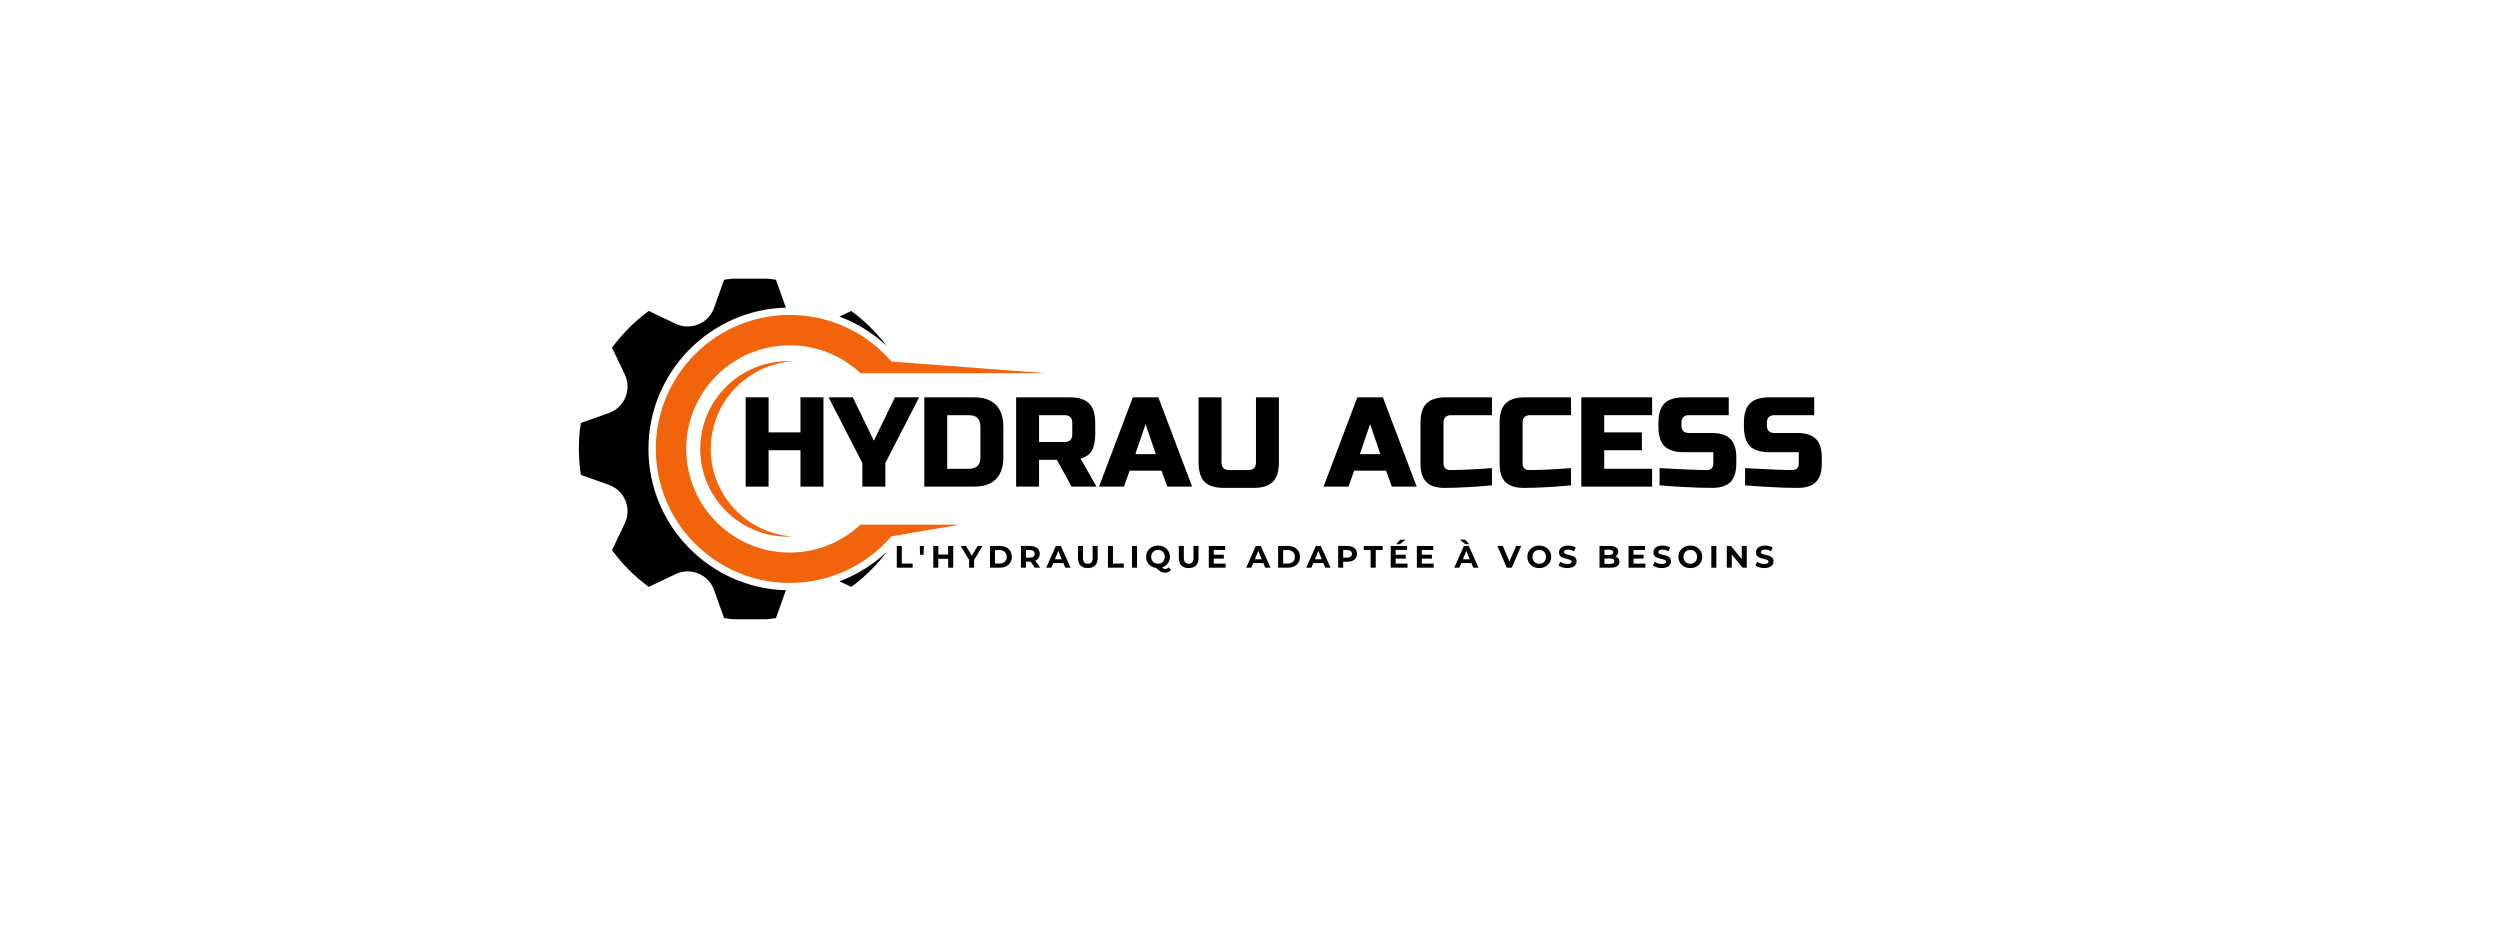 <svg version="1.0" preserveAspectRatio="xMidYMid meet" height="312" viewBox="0 0 615 234" zoomAndPan="magnify" width="820" xmlns:xlink="http://www.w3.org/1999/xlink" xmlns="http://www.w3.org/2000/svg"><defs><g></g><clipPath id="3023366457"><path clip-rule="nonzero" d="M 161 77 L 257.152 77 L 257.152 144 L 161 144 Z M 161 77"></path></clipPath><clipPath id="7746586f72"><path clip-rule="nonzero" d="M 142.402 68.547 L 194 68.547 L 194 152.336 L 142.402 152.336 Z M 142.402 68.547"></path></clipPath></defs><rect fill-opacity="1" height="280.8" y="-23.4" fill="#ffffff" width="738" x="-61.5"></rect><rect fill-opacity="1" height="280.8" y="-23.4" fill="#ffffff" width="738" x="-61.5"></rect><path fill-rule="nonzero" fill-opacity="1" d="M 195.133 131.98 C 194.707 132.004 194.277 132.023 193.844 132.023 C 181.922 132.023 172.258 122.359 172.258 110.438 C 172.258 98.516 181.922 88.852 193.844 88.852 C 194.277 88.852 194.707 88.867 195.133 88.895 C 183.816 89.566 174.844 98.949 174.844 110.438 C 174.844 121.922 183.816 131.309 195.133 131.98" fill="#f1640c"></path><g clip-path="url(#3023366457)"><path fill-rule="nonzero" fill-opacity="1" d="M 211.691 91.809 C 207.137 87.555 201.023 84.945 194.297 84.945 C 180.449 84.945 169.18 95.992 168.816 109.754 C 168.812 109.98 168.809 110.207 168.809 110.438 C 168.809 124.516 180.219 135.926 194.297 135.926 C 201.023 135.926 207.137 133.316 211.691 129.062 L 236.148 129.062 L 219.285 131.941 C 213.238 138.961 204.289 143.402 194.297 143.402 C 176.09 143.402 161.332 128.645 161.332 110.438 C 161.332 92.23 176.09 77.469 194.297 77.469 C 204.289 77.469 213.238 81.914 219.285 88.934 L 257.359 91.809 L 211.691 91.809" fill="#f1640c"></path></g><path fill-rule="nonzero" fill-opacity="1" d="M 218.129 135.766 C 215.66 139.039 212.723 141.941 209.418 144.371 C 209.32 144.332 209.223 144.289 209.125 144.242 L 206.512 143 C 210.797 141.391 214.75 138.941 218.129 135.766" fill="#000000"></path><g clip-path="url(#7746586f72)"><path fill-rule="nonzero" fill-opacity="1" d="M 159.52 110.438 C 159.52 129.289 174.594 144.684 193.324 145.203 L 190.992 151.75 C 190.957 151.859 190.91 151.957 190.871 152.059 C 188.793 152.375 186.668 152.539 184.5 152.539 C 182.336 152.539 180.211 152.375 178.133 152.059 C 178.09 151.957 178.047 151.859 178.012 151.75 L 175.66 145.145 C 174.293 141.297 169.898 139.477 166.211 141.23 L 159.879 144.242 C 159.781 144.289 159.684 144.332 159.586 144.371 C 156.141 141.84 153.098 138.797 150.566 135.355 C 150.605 135.258 150.652 135.16 150.695 135.062 L 153.707 128.727 C 155.461 125.039 153.641 120.645 149.793 119.277 L 143.188 116.93 C 143.082 116.891 142.98 116.848 142.879 116.805 C 142.566 114.727 142.402 112.602 142.402 110.438 C 142.402 108.27 142.566 106.145 142.879 104.066 C 142.98 104.027 143.082 103.984 143.188 103.945 L 149.793 101.594 C 153.641 100.227 155.461 95.832 153.707 92.145 L 150.695 85.812 C 150.652 85.715 150.605 85.617 150.566 85.52 C 153.098 82.078 156.141 79.031 159.586 76.5 C 159.684 76.543 159.781 76.586 159.879 76.633 L 166.211 79.645 C 169.898 81.395 174.293 79.574 175.66 75.727 L 178.012 69.121 C 178.047 69.016 178.09 68.918 178.133 68.812 C 180.211 68.5 182.336 68.336 184.5 68.336 C 186.668 68.336 188.793 68.5 190.871 68.812 C 190.91 68.918 190.957 69.016 190.992 69.121 L 193.324 75.672 C 174.594 76.191 159.52 91.586 159.52 110.438" fill="#000000"></path></g><path fill-rule="nonzero" fill-opacity="1" d="M 206.512 77.875 L 209.125 76.633 C 209.223 76.586 209.32 76.543 209.418 76.5 C 212.723 78.93 215.656 81.832 218.129 85.105 C 214.75 81.93 210.797 79.48 206.512 77.875" fill="#000000"></path><g fill-opacity="1" fill="#000000"><g transform="translate(181.543, 119.71)"><g><path d="M 21.031 0 L 15.375 0 L 15.375 -8.953 L 7.531 -8.953 L 7.531 0 L 1.891 0 L 1.891 -21.969 L 7.531 -21.969 L 7.531 -13.344 L 15.375 -13.344 L 15.375 -21.969 L 21.031 -21.969 Z M 21.031 0"></path></g></g></g><g fill-opacity="1" fill="#000000"><g transform="translate(204.453, 119.71)"><g><path d="M -0.625 -21.969 L 5.344 -21.969 L 10.516 -11.297 L 15.703 -21.969 L 21.656 -21.969 L 13.344 -5.812 L 13.344 0 L 7.688 0 L 7.688 -5.812 Z M -0.625 -21.969"></path></g></g></g><g fill-opacity="1" fill="#000000"><g transform="translate(225.481, 119.71)"><g><path d="M 14.125 -21.969 C 16.488 -21.969 18.281 -21.352 19.5 -20.125 C 20.727 -18.906 21.344 -17.113 21.344 -14.75 L 21.344 -7.219 C 21.344 -4.852 20.727 -3.055 19.5 -1.828 C 18.281 -0.609 16.488 0 14.125 0 L 1.891 0 L 1.891 -21.969 Z M 15.703 -14.75 C 15.703 -16.633 14.758 -17.578 12.875 -17.578 L 7.531 -17.578 L 7.531 -4.391 L 12.875 -4.391 C 14.758 -4.391 15.703 -5.332 15.703 -7.219 Z M 15.703 -14.75"></path></g></g></g><g fill-opacity="1" fill="#000000"><g transform="translate(248.077, 119.71)"><g><path d="M 1.891 -21.969 L 15.062 -21.969 C 17.258 -21.969 18.852 -21.469 19.844 -20.469 C 20.844 -19.477 21.344 -17.891 21.344 -15.703 L 21.344 -12.875 C 21.344 -11.133 21.055 -9.781 20.484 -8.812 C 19.91 -7.852 18.992 -7.219 17.734 -6.906 L 21.656 0 L 15.531 0 L 11.922 -6.594 L 7.531 -6.594 L 7.531 0 L 1.891 0 Z M 15.703 -15.703 C 15.703 -16.953 15.07 -17.578 13.812 -17.578 L 7.531 -17.578 L 7.531 -10.984 L 13.812 -10.984 C 15.07 -10.984 15.703 -11.613 15.703 -12.875 Z M 15.703 -15.703"></path></g></g></g><g fill-opacity="1" fill="#000000"><g transform="translate(270.673, 119.71)"><g><path d="M 5.812 0 L -0.312 0 L 8 -21.969 L 14.281 -21.969 L 22.594 0 L 16.484 0 L 15.062 -3.922 L 7.219 -3.922 Z M 8.625 -8 L 13.656 -8 L 11.141 -15.375 Z M 8.625 -8"></path></g></g></g><g fill-opacity="1" fill="#000000"><g transform="translate(292.956, 119.71)"><g><path d="M 16.016 -21.969 L 21.656 -21.969 L 21.656 -5.969 C 21.656 -3.77 21.156 -2.172 20.156 -1.172 C 19.164 -0.18 17.57 0.312 15.375 0.312 L 8.156 0.312 C 5.957 0.312 4.363 -0.18 3.375 -1.172 C 2.383 -2.172 1.891 -3.77 1.891 -5.969 L 1.891 -21.969 L 7.531 -21.969 L 7.531 -5.969 C 7.531 -4.707 8.16 -4.078 9.422 -4.078 L 14.125 -4.078 C 15.383 -4.078 16.016 -4.707 16.016 -5.969 Z M 16.016 -21.969"></path></g></g></g><g fill-opacity="1" fill="#000000"><g transform="translate(316.494, 119.71)"><g></g></g></g><g fill-opacity="1" fill="#000000"><g transform="translate(325.909, 119.71)"><g><path d="M 5.812 0 L -0.312 0 L 8 -21.969 L 14.281 -21.969 L 22.594 0 L 16.484 0 L 15.062 -3.922 L 7.219 -3.922 Z M 8.625 -8 L 13.656 -8 L 11.141 -15.375 Z M 8.625 -8"></path></g></g></g><g fill-opacity="1" fill="#000000"><g transform="translate(348.191, 119.71)"><g><path d="M 18.828 -0.312 C 14.16 0.102 10.289 0.312 7.219 0.312 C 5.164 0.312 3.656 -0.164 2.688 -1.125 C 1.727 -2.094 1.25 -3.602 1.25 -5.656 L 1.25 -15.703 C 1.25 -17.891 1.742 -19.477 2.734 -20.469 C 3.734 -21.469 5.332 -21.969 7.531 -21.969 L 18.828 -21.969 L 18.828 -17.578 L 8.797 -17.578 C 7.535 -17.578 6.906 -16.953 6.906 -15.703 L 6.906 -5.656 C 6.906 -5.164 7.047 -4.781 7.328 -4.5 C 7.609 -4.219 7.969 -4.078 8.406 -4.078 C 8.852 -4.078 9.336 -4.082 9.859 -4.094 C 10.379 -4.102 10.922 -4.117 11.484 -4.141 C 12.055 -4.16 12.629 -4.18 13.203 -4.203 C 13.773 -4.223 14.516 -4.266 15.422 -4.328 C 16.336 -4.391 17.473 -4.461 18.828 -4.547 Z M 18.828 -0.312"></path></g></g></g><g fill-opacity="1" fill="#000000"><g transform="translate(367.649, 119.71)"><g><path d="M 18.828 -0.312 C 14.16 0.102 10.289 0.312 7.219 0.312 C 5.164 0.312 3.656 -0.164 2.688 -1.125 C 1.727 -2.094 1.25 -3.602 1.25 -5.656 L 1.25 -15.703 C 1.25 -17.891 1.742 -19.477 2.734 -20.469 C 3.734 -21.469 5.332 -21.969 7.531 -21.969 L 18.828 -21.969 L 18.828 -17.578 L 8.797 -17.578 C 7.535 -17.578 6.906 -16.953 6.906 -15.703 L 6.906 -5.656 C 6.906 -5.164 7.047 -4.781 7.328 -4.5 C 7.609 -4.219 7.969 -4.078 8.406 -4.078 C 8.852 -4.078 9.336 -4.082 9.859 -4.094 C 10.379 -4.102 10.922 -4.117 11.484 -4.141 C 12.055 -4.16 12.629 -4.18 13.203 -4.203 C 13.773 -4.223 14.516 -4.266 15.422 -4.328 C 16.336 -4.391 17.473 -4.461 18.828 -4.547 Z M 18.828 -0.312"></path></g></g></g><g fill-opacity="1" fill="#000000"><g transform="translate(387.107, 119.71)"><g><path d="M 19.312 0 L 1.891 0 L 1.891 -21.969 L 19.312 -21.969 L 19.312 -17.578 L 7.531 -17.578 L 7.531 -13.344 L 16.797 -13.344 L 16.797 -8.953 L 7.531 -8.953 L 7.531 -4.391 L 19.312 -4.391 Z M 19.312 0"></path></g></g></g><g fill-opacity="1" fill="#000000"><g transform="translate(407.036, 119.71)"><g><path d="M 1.219 -4.547 C 6.957 -4.234 10.844 -4.078 12.875 -4.078 C 13.352 -4.078 13.734 -4.219 14.016 -4.5 C 14.297 -4.781 14.438 -5.164 14.438 -5.656 L 14.438 -8.469 L 7.219 -8.469 C 5.02 -8.469 3.422 -8.961 2.422 -9.953 C 1.43 -10.953 0.938 -12.551 0.938 -14.75 L 0.938 -15.703 C 0.938 -17.891 1.43 -19.477 2.422 -20.469 C 3.422 -21.469 5.02 -21.969 7.219 -21.969 L 18.234 -21.969 L 18.234 -17.578 L 8.469 -17.578 C 7.219 -17.578 6.594 -16.953 6.594 -15.703 L 6.594 -15.062 C 6.594 -13.812 7.219 -13.188 8.469 -13.188 L 14.125 -13.188 C 16.176 -13.188 17.68 -12.703 18.641 -11.734 C 19.609 -10.773 20.094 -9.27 20.094 -7.219 L 20.094 -5.656 C 20.094 -3.602 19.609 -2.094 18.641 -1.125 C 17.68 -0.164 16.176 0.312 14.125 0.312 C 13.062 0.312 11.93 0.289 10.734 0.25 L 7.844 0.125 C 5.707 0.02 3.5 -0.125 1.219 -0.312 Z M 1.219 -4.547"></path></g></g></g><g fill-opacity="1" fill="#000000"><g transform="translate(428.063, 119.71)"><g><path d="M 1.219 -4.547 C 6.957 -4.234 10.844 -4.078 12.875 -4.078 C 13.352 -4.078 13.734 -4.219 14.016 -4.5 C 14.297 -4.781 14.438 -5.164 14.438 -5.656 L 14.438 -8.469 L 7.219 -8.469 C 5.02 -8.469 3.422 -8.961 2.422 -9.953 C 1.43 -10.953 0.938 -12.551 0.938 -14.75 L 0.938 -15.703 C 0.938 -17.891 1.43 -19.477 2.422 -20.469 C 3.422 -21.469 5.02 -21.969 7.219 -21.969 L 18.234 -21.969 L 18.234 -17.578 L 8.469 -17.578 C 7.219 -17.578 6.594 -16.953 6.594 -15.703 L 6.594 -15.062 C 6.594 -13.812 7.219 -13.188 8.469 -13.188 L 14.125 -13.188 C 16.176 -13.188 17.68 -12.703 18.641 -11.734 C 19.609 -10.773 20.094 -9.27 20.094 -7.219 L 20.094 -5.656 C 20.094 -3.602 19.609 -2.094 18.641 -1.125 C 17.68 -0.164 16.176 0.312 14.125 0.312 C 13.062 0.312 11.93 0.289 10.734 0.25 L 7.844 0.125 C 5.707 0.02 3.5 -0.125 1.219 -0.312 Z M 1.219 -4.547"></path></g></g></g><g fill-opacity="1" fill="#000000"><g transform="translate(219.966, 139.65)"><g><path d="M 0.641 -5.344 L 1.875 -5.344 L 1.875 -1.016 L 4.547 -1.016 L 4.547 0 L 0.641 0 Z M 0.641 -5.344"></path></g></g></g><g fill-opacity="1" fill="#000000"><g transform="translate(225.885, 139.65)"><g><path d="M 0.375 -5.344 L 1.391 -5.344 L 1.312 -3.172 L 0.453 -3.172 Z M 0.375 -5.344"></path></g></g></g><g fill-opacity="1" fill="#000000"><g transform="translate(228.948, 139.65)"><g><path d="M 5.547 -5.344 L 5.547 0 L 4.297 0 L 4.297 -2.188 L 1.875 -2.188 L 1.875 0 L 0.641 0 L 0.641 -5.344 L 1.875 -5.344 L 1.875 -3.234 L 4.297 -3.234 L 4.297 -5.344 Z M 5.547 -5.344"></path></g></g></g><g fill-opacity="1" fill="#000000"><g transform="translate(236.426, 139.65)"><g><path d="M 3.203 -1.891 L 3.203 0 L 1.969 0 L 1.969 -1.906 L -0.109 -5.344 L 1.203 -5.344 L 2.641 -2.969 L 4.062 -5.344 L 5.281 -5.344 Z M 3.203 -1.891"></path></g></g></g><g fill-opacity="1" fill="#000000"><g transform="translate(242.896, 139.65)"><g><path d="M 0.641 -5.344 L 3.062 -5.344 C 3.645 -5.344 4.156 -5.234 4.594 -5.016 C 5.039 -4.797 5.391 -4.484 5.641 -4.078 C 5.891 -3.672 6.016 -3.203 6.016 -2.672 C 6.016 -2.141 5.891 -1.672 5.641 -1.266 C 5.391 -0.867 5.039 -0.555 4.594 -0.328 C 4.156 -0.109 3.645 0 3.062 0 L 0.641 0 Z M 3 -1.016 C 3.539 -1.016 3.969 -1.16 4.281 -1.453 C 4.602 -1.754 4.766 -2.16 4.766 -2.672 C 4.766 -3.18 4.602 -3.582 4.281 -3.875 C 3.969 -4.176 3.539 -4.328 3 -4.328 L 1.875 -4.328 L 1.875 -1.016 Z M 3 -1.016"></path></g></g></g><g fill-opacity="1" fill="#000000"><g transform="translate(250.511, 139.65)"><g><path d="M 4.047 0 L 3.016 -1.484 L 1.875 -1.484 L 1.875 0 L 0.641 0 L 0.641 -5.344 L 2.953 -5.344 C 3.422 -5.344 3.828 -5.266 4.172 -5.109 C 4.523 -4.953 4.797 -4.727 4.984 -4.438 C 5.172 -4.145 5.266 -3.801 5.266 -3.406 C 5.266 -3.008 5.172 -2.664 4.984 -2.375 C 4.797 -2.094 4.523 -1.875 4.172 -1.719 L 5.375 0 Z M 4.016 -3.406 C 4.016 -3.707 3.914 -3.938 3.719 -4.094 C 3.531 -4.258 3.25 -4.344 2.875 -4.344 L 1.875 -4.344 L 1.875 -2.469 L 2.875 -2.469 C 3.25 -2.469 3.531 -2.551 3.719 -2.719 C 3.914 -2.883 4.016 -3.113 4.016 -3.406 Z M 4.016 -3.406"></path></g></g></g><g fill-opacity="1" fill="#000000"><g transform="translate(257.431, 139.65)"><g><path d="M 4.156 -1.141 L 1.672 -1.141 L 1.203 0 L -0.062 0 L 2.312 -5.344 L 3.531 -5.344 L 5.922 0 L 4.625 0 Z M 3.766 -2.078 L 2.922 -4.141 L 2.078 -2.078 Z M 3.766 -2.078"></path></g></g></g><g fill-opacity="1" fill="#000000"><g transform="translate(264.588, 139.65)"><g><path d="M 3.016 0.094 C 2.242 0.094 1.645 -0.113 1.219 -0.531 C 0.801 -0.957 0.594 -1.566 0.594 -2.359 L 0.594 -5.344 L 1.828 -5.344 L 1.828 -2.406 C 1.828 -1.445 2.223 -0.969 3.016 -0.969 C 3.398 -0.969 3.691 -1.082 3.891 -1.312 C 4.098 -1.539 4.203 -1.906 4.203 -2.406 L 4.203 -5.344 L 5.438 -5.344 L 5.438 -2.359 C 5.438 -1.566 5.223 -0.957 4.797 -0.531 C 4.367 -0.113 3.773 0.094 3.016 0.094 Z M 3.016 0.094"></path></g></g></g><g fill-opacity="1" fill="#000000"><g transform="translate(271.913, 139.65)"><g><path d="M 0.641 -5.344 L 1.875 -5.344 L 1.875 -1.016 L 4.547 -1.016 L 4.547 0 L 0.641 0 Z M 0.641 -5.344"></path></g></g></g><g fill-opacity="1" fill="#000000"><g transform="translate(277.833, 139.65)"><g><path d="M 0.641 -5.344 L 1.875 -5.344 L 1.875 0 L 0.641 0 Z M 0.641 -5.344"></path></g></g></g><g fill-opacity="1" fill="#000000"><g transform="translate(281.644, 139.65)"><g><path d="M 6.422 0.578 C 6.242 0.785 6.031 0.945 5.781 1.062 C 5.539 1.176 5.27 1.234 4.969 1.234 C 4.57 1.234 4.211 1.145 3.891 0.969 C 3.578 0.801 3.211 0.5 2.797 0.062 C 2.316 0.008 1.883 -0.141 1.5 -0.391 C 1.125 -0.641 0.828 -0.961 0.609 -1.359 C 0.398 -1.754 0.297 -2.191 0.297 -2.672 C 0.297 -3.203 0.422 -3.676 0.672 -4.094 C 0.922 -4.508 1.27 -4.836 1.719 -5.078 C 2.164 -5.316 2.664 -5.438 3.219 -5.438 C 3.781 -5.438 4.281 -5.316 4.719 -5.078 C 5.164 -4.836 5.516 -4.508 5.766 -4.094 C 6.023 -3.676 6.156 -3.203 6.156 -2.672 C 6.156 -2.047 5.977 -1.5 5.625 -1.031 C 5.281 -0.57 4.816 -0.25 4.234 -0.062 C 4.367 0.07 4.492 0.164 4.609 0.219 C 4.734 0.281 4.863 0.312 5 0.312 C 5.332 0.312 5.625 0.18 5.875 -0.078 Z M 1.547 -2.672 C 1.547 -2.336 1.617 -2.039 1.766 -1.781 C 1.91 -1.52 2.109 -1.316 2.359 -1.172 C 2.617 -1.035 2.906 -0.969 3.219 -0.969 C 3.539 -0.969 3.828 -1.035 4.078 -1.172 C 4.336 -1.316 4.535 -1.52 4.672 -1.781 C 4.816 -2.039 4.891 -2.336 4.891 -2.672 C 4.891 -3.004 4.816 -3.301 4.672 -3.562 C 4.535 -3.82 4.336 -4.023 4.078 -4.172 C 3.828 -4.316 3.539 -4.391 3.219 -4.391 C 2.906 -4.391 2.617 -4.316 2.359 -4.172 C 2.109 -4.023 1.91 -3.82 1.766 -3.562 C 1.617 -3.301 1.547 -3.004 1.547 -2.672 Z M 1.547 -2.672"></path></g></g></g><g fill-opacity="1" fill="#000000"><g transform="translate(289.397, 139.65)"><g><path d="M 3.016 0.094 C 2.242 0.094 1.645 -0.113 1.219 -0.531 C 0.801 -0.957 0.594 -1.566 0.594 -2.359 L 0.594 -5.344 L 1.828 -5.344 L 1.828 -2.406 C 1.828 -1.445 2.223 -0.969 3.016 -0.969 C 3.398 -0.969 3.691 -1.082 3.891 -1.312 C 4.098 -1.539 4.203 -1.906 4.203 -2.406 L 4.203 -5.344 L 5.438 -5.344 L 5.438 -2.359 C 5.438 -1.566 5.223 -0.957 4.797 -0.531 C 4.367 -0.113 3.773 0.094 3.016 0.094 Z M 3.016 0.094"></path></g></g></g><g fill-opacity="1" fill="#000000"><g transform="translate(296.722, 139.65)"><g><path d="M 4.781 -1 L 4.781 0 L 0.641 0 L 0.641 -5.344 L 4.672 -5.344 L 4.672 -4.359 L 1.859 -4.359 L 1.859 -3.188 L 4.344 -3.188 L 4.344 -2.234 L 1.859 -2.234 L 1.859 -1 Z M 4.781 -1"></path></g></g></g><g fill-opacity="1" fill="#000000"><g transform="translate(303.153, 139.65)"><g></g></g></g><g fill-opacity="1" fill="#000000"><g transform="translate(306.621, 139.65)"><g><path d="M 4.156 -1.141 L 1.672 -1.141 L 1.203 0 L -0.062 0 L 2.312 -5.344 L 3.531 -5.344 L 5.922 0 L 4.625 0 Z M 3.766 -2.078 L 2.922 -4.141 L 2.078 -2.078 Z M 3.766 -2.078"></path></g></g></g><g fill-opacity="1" fill="#000000"><g transform="translate(313.778, 139.65)"><g><path d="M 0.641 -5.344 L 3.062 -5.344 C 3.645 -5.344 4.156 -5.234 4.594 -5.016 C 5.039 -4.797 5.391 -4.484 5.641 -4.078 C 5.891 -3.672 6.016 -3.203 6.016 -2.672 C 6.016 -2.141 5.891 -1.672 5.641 -1.266 C 5.391 -0.867 5.039 -0.555 4.594 -0.328 C 4.156 -0.109 3.645 0 3.062 0 L 0.641 0 Z M 3 -1.016 C 3.539 -1.016 3.969 -1.16 4.281 -1.453 C 4.602 -1.754 4.766 -2.16 4.766 -2.672 C 4.766 -3.18 4.602 -3.582 4.281 -3.875 C 3.969 -4.176 3.539 -4.328 3 -4.328 L 1.875 -4.328 L 1.875 -1.016 Z M 3 -1.016"></path></g></g></g><g fill-opacity="1" fill="#000000"><g transform="translate(321.393, 139.65)"><g><path d="M 4.156 -1.141 L 1.672 -1.141 L 1.203 0 L -0.062 0 L 2.312 -5.344 L 3.531 -5.344 L 5.922 0 L 4.625 0 Z M 3.766 -2.078 L 2.922 -4.141 L 2.078 -2.078 Z M 3.766 -2.078"></path></g></g></g><g fill-opacity="1" fill="#000000"><g transform="translate(328.55, 139.65)"><g><path d="M 2.953 -5.344 C 3.422 -5.344 3.828 -5.266 4.172 -5.109 C 4.523 -4.953 4.797 -4.727 4.984 -4.438 C 5.172 -4.145 5.266 -3.801 5.266 -3.406 C 5.266 -3.008 5.172 -2.664 4.984 -2.375 C 4.797 -2.082 4.523 -1.859 4.172 -1.703 C 3.828 -1.547 3.422 -1.469 2.953 -1.469 L 1.875 -1.469 L 1.875 0 L 0.641 0 L 0.641 -5.344 Z M 2.875 -2.484 C 3.25 -2.484 3.531 -2.562 3.719 -2.719 C 3.914 -2.883 4.016 -3.113 4.016 -3.406 C 4.016 -3.707 3.914 -3.938 3.719 -4.094 C 3.531 -4.258 3.25 -4.344 2.875 -4.344 L 1.875 -4.344 L 1.875 -2.484 Z M 2.875 -2.484"></path></g></g></g><g fill-opacity="1" fill="#000000"><g transform="translate(335.447, 139.65)"><g><path d="M 1.734 -4.344 L 0.031 -4.344 L 0.031 -5.344 L 4.688 -5.344 L 4.688 -4.344 L 2.984 -4.344 L 2.984 0 L 1.734 0 Z M 1.734 -4.344"></path></g></g></g><g fill-opacity="1" fill="#000000"><g transform="translate(341.474, 139.65)"><g><path d="M 4.781 -1 L 4.781 0 L 0.641 0 L 0.641 -5.344 L 4.672 -5.344 L 4.672 -4.359 L 1.859 -4.359 L 1.859 -3.188 L 4.344 -3.188 L 4.344 -2.234 L 1.859 -2.234 L 1.859 -1 Z M 3 -6.891 L 4.281 -6.891 L 2.891 -5.781 L 1.969 -5.781 Z M 3 -6.891"></path></g></g></g><g fill-opacity="1" fill="#000000"><g transform="translate(347.905, 139.65)"><g><path d="M 4.781 -1 L 4.781 0 L 0.641 0 L 0.641 -5.344 L 4.672 -5.344 L 4.672 -4.359 L 1.859 -4.359 L 1.859 -3.188 L 4.344 -3.188 L 4.344 -2.234 L 1.859 -2.234 L 1.859 -1 Z M 4.781 -1"></path></g></g></g><g fill-opacity="1" fill="#000000"><g transform="translate(354.336, 139.65)"><g></g></g></g><g fill-opacity="1" fill="#000000"><g transform="translate(357.804, 139.65)"><g><path d="M 4.156 -1.141 L 1.672 -1.141 L 1.203 0 L -0.062 0 L 2.312 -5.344 L 3.531 -5.344 L 5.922 0 L 4.625 0 Z M 3.766 -2.078 L 2.922 -4.141 L 2.078 -2.078 Z M 1.312 -6.891 L 2.594 -6.891 L 3.625 -5.781 L 2.688 -5.781 Z M 1.312 -6.891"></path></g></g></g><g fill-opacity="1" fill="#000000"><g transform="translate(364.961, 139.65)"><g></g></g></g><g fill-opacity="1" fill="#000000"><g transform="translate(368.429, 139.65)"><g><path d="M 5.781 -5.344 L 3.469 0 L 2.234 0 L -0.062 -5.344 L 1.266 -5.344 L 2.891 -1.531 L 4.547 -5.344 Z M 5.781 -5.344"></path></g></g></g><g fill-opacity="1" fill="#000000"><g transform="translate(375.433, 139.65)"><g><path d="M 3.219 0.094 C 2.664 0.094 2.164 -0.023 1.719 -0.266 C 1.27 -0.504 0.922 -0.832 0.672 -1.25 C 0.422 -1.676 0.297 -2.148 0.297 -2.672 C 0.297 -3.203 0.422 -3.676 0.672 -4.094 C 0.922 -4.508 1.27 -4.836 1.719 -5.078 C 2.164 -5.316 2.664 -5.438 3.219 -5.438 C 3.781 -5.438 4.281 -5.316 4.719 -5.078 C 5.164 -4.836 5.516 -4.508 5.766 -4.094 C 6.023 -3.676 6.156 -3.203 6.156 -2.672 C 6.156 -2.148 6.023 -1.676 5.766 -1.25 C 5.516 -0.832 5.164 -0.504 4.719 -0.266 C 4.281 -0.023 3.781 0.094 3.219 0.094 Z M 3.219 -0.969 C 3.539 -0.969 3.828 -1.035 4.078 -1.172 C 4.336 -1.316 4.535 -1.52 4.672 -1.781 C 4.816 -2.039 4.891 -2.336 4.891 -2.672 C 4.891 -3.004 4.816 -3.301 4.672 -3.562 C 4.535 -3.82 4.336 -4.023 4.078 -4.172 C 3.828 -4.316 3.539 -4.391 3.219 -4.391 C 2.906 -4.391 2.617 -4.316 2.359 -4.172 C 2.109 -4.023 1.91 -3.82 1.766 -3.562 C 1.617 -3.301 1.547 -3.004 1.547 -2.672 C 1.547 -2.336 1.617 -2.039 1.766 -1.781 C 1.91 -1.52 2.109 -1.316 2.359 -1.172 C 2.617 -1.035 2.906 -0.969 3.219 -0.969 Z M 3.219 -0.969"></path></g></g></g><g fill-opacity="1" fill="#000000"><g transform="translate(383.186, 139.65)"><g><path d="M 2.391 0.094 C 1.961 0.094 1.551 0.035 1.156 -0.078 C 0.77 -0.191 0.457 -0.344 0.219 -0.531 L 0.641 -1.453 C 0.867 -1.285 1.141 -1.148 1.453 -1.047 C 1.766 -0.953 2.082 -0.906 2.406 -0.906 C 2.75 -0.906 3.004 -0.957 3.172 -1.062 C 3.348 -1.164 3.438 -1.301 3.438 -1.469 C 3.438 -1.602 3.383 -1.711 3.281 -1.797 C 3.176 -1.879 3.047 -1.945 2.891 -2 C 2.742 -2.051 2.535 -2.102 2.266 -2.156 C 1.859 -2.258 1.523 -2.359 1.266 -2.453 C 1.004 -2.547 0.781 -2.695 0.594 -2.906 C 0.414 -3.125 0.328 -3.414 0.328 -3.781 C 0.328 -4.082 0.41 -4.359 0.578 -4.609 C 0.742 -4.867 0.992 -5.07 1.328 -5.219 C 1.672 -5.363 2.086 -5.438 2.578 -5.438 C 2.922 -5.438 3.254 -5.395 3.578 -5.312 C 3.898 -5.238 4.188 -5.125 4.438 -4.969 L 4.047 -4.031 C 3.555 -4.312 3.062 -4.453 2.562 -4.453 C 2.219 -4.453 1.961 -4.395 1.797 -4.281 C 1.629 -4.164 1.547 -4.016 1.547 -3.828 C 1.547 -3.648 1.641 -3.516 1.828 -3.422 C 2.023 -3.336 2.32 -3.25 2.719 -3.156 C 3.125 -3.062 3.457 -2.969 3.719 -2.875 C 3.977 -2.781 4.195 -2.625 4.375 -2.406 C 4.562 -2.195 4.656 -1.914 4.656 -1.562 C 4.656 -1.258 4.57 -0.977 4.406 -0.719 C 4.238 -0.469 3.984 -0.27 3.641 -0.125 C 3.297 0.02 2.879 0.094 2.391 0.094 Z M 2.391 0.094"></path></g></g></g><g fill-opacity="1" fill="#000000"><g transform="translate(389.365, 139.65)"><g></g></g></g><g fill-opacity="1" fill="#000000"><g transform="translate(392.833, 139.65)"><g><path d="M 4.562 -2.781 C 4.863 -2.688 5.102 -2.523 5.281 -2.297 C 5.457 -2.066 5.547 -1.785 5.547 -1.453 C 5.547 -0.984 5.363 -0.625 5 -0.375 C 4.633 -0.125 4.102 0 3.406 0 L 0.641 0 L 0.641 -5.344 L 3.25 -5.344 C 3.895 -5.344 4.391 -5.219 4.734 -4.969 C 5.086 -4.719 5.266 -4.379 5.266 -3.953 C 5.266 -3.691 5.203 -3.457 5.078 -3.25 C 4.953 -3.051 4.781 -2.895 4.562 -2.781 Z M 1.859 -4.422 L 1.859 -3.156 L 3.094 -3.156 C 3.395 -3.156 3.625 -3.207 3.781 -3.312 C 3.945 -3.414 4.031 -3.578 4.031 -3.797 C 4.031 -4.004 3.945 -4.16 3.781 -4.266 C 3.625 -4.367 3.395 -4.422 3.094 -4.422 Z M 3.312 -0.938 C 3.633 -0.938 3.879 -0.988 4.047 -1.094 C 4.211 -1.195 4.297 -1.363 4.297 -1.594 C 4.297 -2.031 3.969 -2.25 3.312 -2.25 L 1.859 -2.25 L 1.859 -0.938 Z M 3.312 -0.938"></path></g></g></g><g fill-opacity="1" fill="#000000"><g transform="translate(399.982, 139.65)"><g><path d="M 4.781 -1 L 4.781 0 L 0.641 0 L 0.641 -5.344 L 4.672 -5.344 L 4.672 -4.359 L 1.859 -4.359 L 1.859 -3.188 L 4.344 -3.188 L 4.344 -2.234 L 1.859 -2.234 L 1.859 -1 Z M 4.781 -1"></path></g></g></g><g fill-opacity="1" fill="#000000"><g transform="translate(406.413, 139.65)"><g><path d="M 2.391 0.094 C 1.961 0.094 1.551 0.035 1.156 -0.078 C 0.77 -0.191 0.457 -0.344 0.219 -0.531 L 0.641 -1.453 C 0.867 -1.285 1.141 -1.148 1.453 -1.047 C 1.766 -0.953 2.082 -0.906 2.406 -0.906 C 2.75 -0.906 3.004 -0.957 3.172 -1.062 C 3.348 -1.164 3.438 -1.301 3.438 -1.469 C 3.438 -1.602 3.383 -1.711 3.281 -1.797 C 3.176 -1.879 3.047 -1.945 2.891 -2 C 2.742 -2.051 2.535 -2.102 2.266 -2.156 C 1.859 -2.258 1.523 -2.359 1.266 -2.453 C 1.004 -2.547 0.781 -2.695 0.594 -2.906 C 0.414 -3.125 0.328 -3.414 0.328 -3.781 C 0.328 -4.082 0.41 -4.359 0.578 -4.609 C 0.742 -4.867 0.992 -5.07 1.328 -5.219 C 1.672 -5.363 2.086 -5.438 2.578 -5.438 C 2.922 -5.438 3.254 -5.395 3.578 -5.312 C 3.898 -5.238 4.188 -5.125 4.438 -4.969 L 4.047 -4.031 C 3.555 -4.312 3.062 -4.453 2.562 -4.453 C 2.219 -4.453 1.961 -4.395 1.797 -4.281 C 1.629 -4.164 1.547 -4.016 1.547 -3.828 C 1.547 -3.648 1.641 -3.516 1.828 -3.422 C 2.023 -3.336 2.32 -3.25 2.719 -3.156 C 3.125 -3.062 3.457 -2.969 3.719 -2.875 C 3.977 -2.781 4.195 -2.625 4.375 -2.406 C 4.562 -2.195 4.656 -1.914 4.656 -1.562 C 4.656 -1.258 4.57 -0.977 4.406 -0.719 C 4.238 -0.469 3.984 -0.27 3.641 -0.125 C 3.297 0.02 2.879 0.094 2.391 0.094 Z M 2.391 0.094"></path></g></g></g><g fill-opacity="1" fill="#000000"><g transform="translate(412.593, 139.65)"><g><path d="M 3.219 0.094 C 2.664 0.094 2.164 -0.023 1.719 -0.266 C 1.27 -0.504 0.922 -0.832 0.672 -1.25 C 0.422 -1.676 0.297 -2.148 0.297 -2.672 C 0.297 -3.203 0.422 -3.676 0.672 -4.094 C 0.922 -4.508 1.27 -4.836 1.719 -5.078 C 2.164 -5.316 2.664 -5.438 3.219 -5.438 C 3.781 -5.438 4.281 -5.316 4.719 -5.078 C 5.164 -4.836 5.516 -4.508 5.766 -4.094 C 6.023 -3.676 6.156 -3.203 6.156 -2.672 C 6.156 -2.148 6.023 -1.676 5.766 -1.25 C 5.516 -0.832 5.164 -0.504 4.719 -0.266 C 4.281 -0.023 3.781 0.094 3.219 0.094 Z M 3.219 -0.969 C 3.539 -0.969 3.828 -1.035 4.078 -1.172 C 4.336 -1.316 4.535 -1.52 4.672 -1.781 C 4.816 -2.039 4.891 -2.336 4.891 -2.672 C 4.891 -3.004 4.816 -3.301 4.672 -3.562 C 4.535 -3.82 4.336 -4.023 4.078 -4.172 C 3.828 -4.316 3.539 -4.391 3.219 -4.391 C 2.906 -4.391 2.617 -4.316 2.359 -4.172 C 2.109 -4.023 1.91 -3.82 1.766 -3.562 C 1.617 -3.301 1.547 -3.004 1.547 -2.672 C 1.547 -2.336 1.617 -2.039 1.766 -1.781 C 1.91 -1.52 2.109 -1.316 2.359 -1.172 C 2.617 -1.035 2.906 -0.969 3.219 -0.969 Z M 3.219 -0.969"></path></g></g></g><g fill-opacity="1" fill="#000000"><g transform="translate(420.345, 139.65)"><g><path d="M 0.641 -5.344 L 1.875 -5.344 L 1.875 0 L 0.641 0 Z M 0.641 -5.344"></path></g></g></g><g fill-opacity="1" fill="#000000"><g transform="translate(424.157, 139.65)"><g><path d="M 5.547 -5.344 L 5.547 0 L 4.516 0 L 1.859 -3.25 L 1.859 0 L 0.641 0 L 0.641 -5.344 L 1.656 -5.344 L 4.312 -2.094 L 4.312 -5.344 Z M 5.547 -5.344"></path></g></g></g><g fill-opacity="1" fill="#000000"><g transform="translate(431.635, 139.65)"><g><path d="M 2.391 0.094 C 1.961 0.094 1.551 0.035 1.156 -0.078 C 0.77 -0.191 0.457 -0.344 0.219 -0.531 L 0.641 -1.453 C 0.867 -1.285 1.141 -1.148 1.453 -1.047 C 1.766 -0.953 2.082 -0.906 2.406 -0.906 C 2.75 -0.906 3.004 -0.957 3.172 -1.062 C 3.348 -1.164 3.438 -1.301 3.438 -1.469 C 3.438 -1.602 3.383 -1.711 3.281 -1.797 C 3.176 -1.879 3.047 -1.945 2.891 -2 C 2.742 -2.051 2.535 -2.102 2.266 -2.156 C 1.859 -2.258 1.523 -2.359 1.266 -2.453 C 1.004 -2.547 0.781 -2.695 0.594 -2.906 C 0.414 -3.125 0.328 -3.414 0.328 -3.781 C 0.328 -4.082 0.41 -4.359 0.578 -4.609 C 0.742 -4.867 0.992 -5.07 1.328 -5.219 C 1.672 -5.363 2.086 -5.438 2.578 -5.438 C 2.922 -5.438 3.254 -5.395 3.578 -5.312 C 3.898 -5.238 4.188 -5.125 4.438 -4.969 L 4.047 -4.031 C 3.555 -4.312 3.062 -4.453 2.562 -4.453 C 2.219 -4.453 1.961 -4.395 1.797 -4.281 C 1.629 -4.164 1.547 -4.016 1.547 -3.828 C 1.547 -3.648 1.641 -3.516 1.828 -3.422 C 2.023 -3.336 2.32 -3.25 2.719 -3.156 C 3.125 -3.062 3.457 -2.969 3.719 -2.875 C 3.977 -2.781 4.195 -2.625 4.375 -2.406 C 4.562 -2.195 4.656 -1.914 4.656 -1.562 C 4.656 -1.258 4.57 -0.977 4.406 -0.719 C 4.238 -0.469 3.984 -0.27 3.641 -0.125 C 3.297 0.02 2.879 0.094 2.391 0.094 Z M 2.391 0.094"></path></g></g></g></svg>